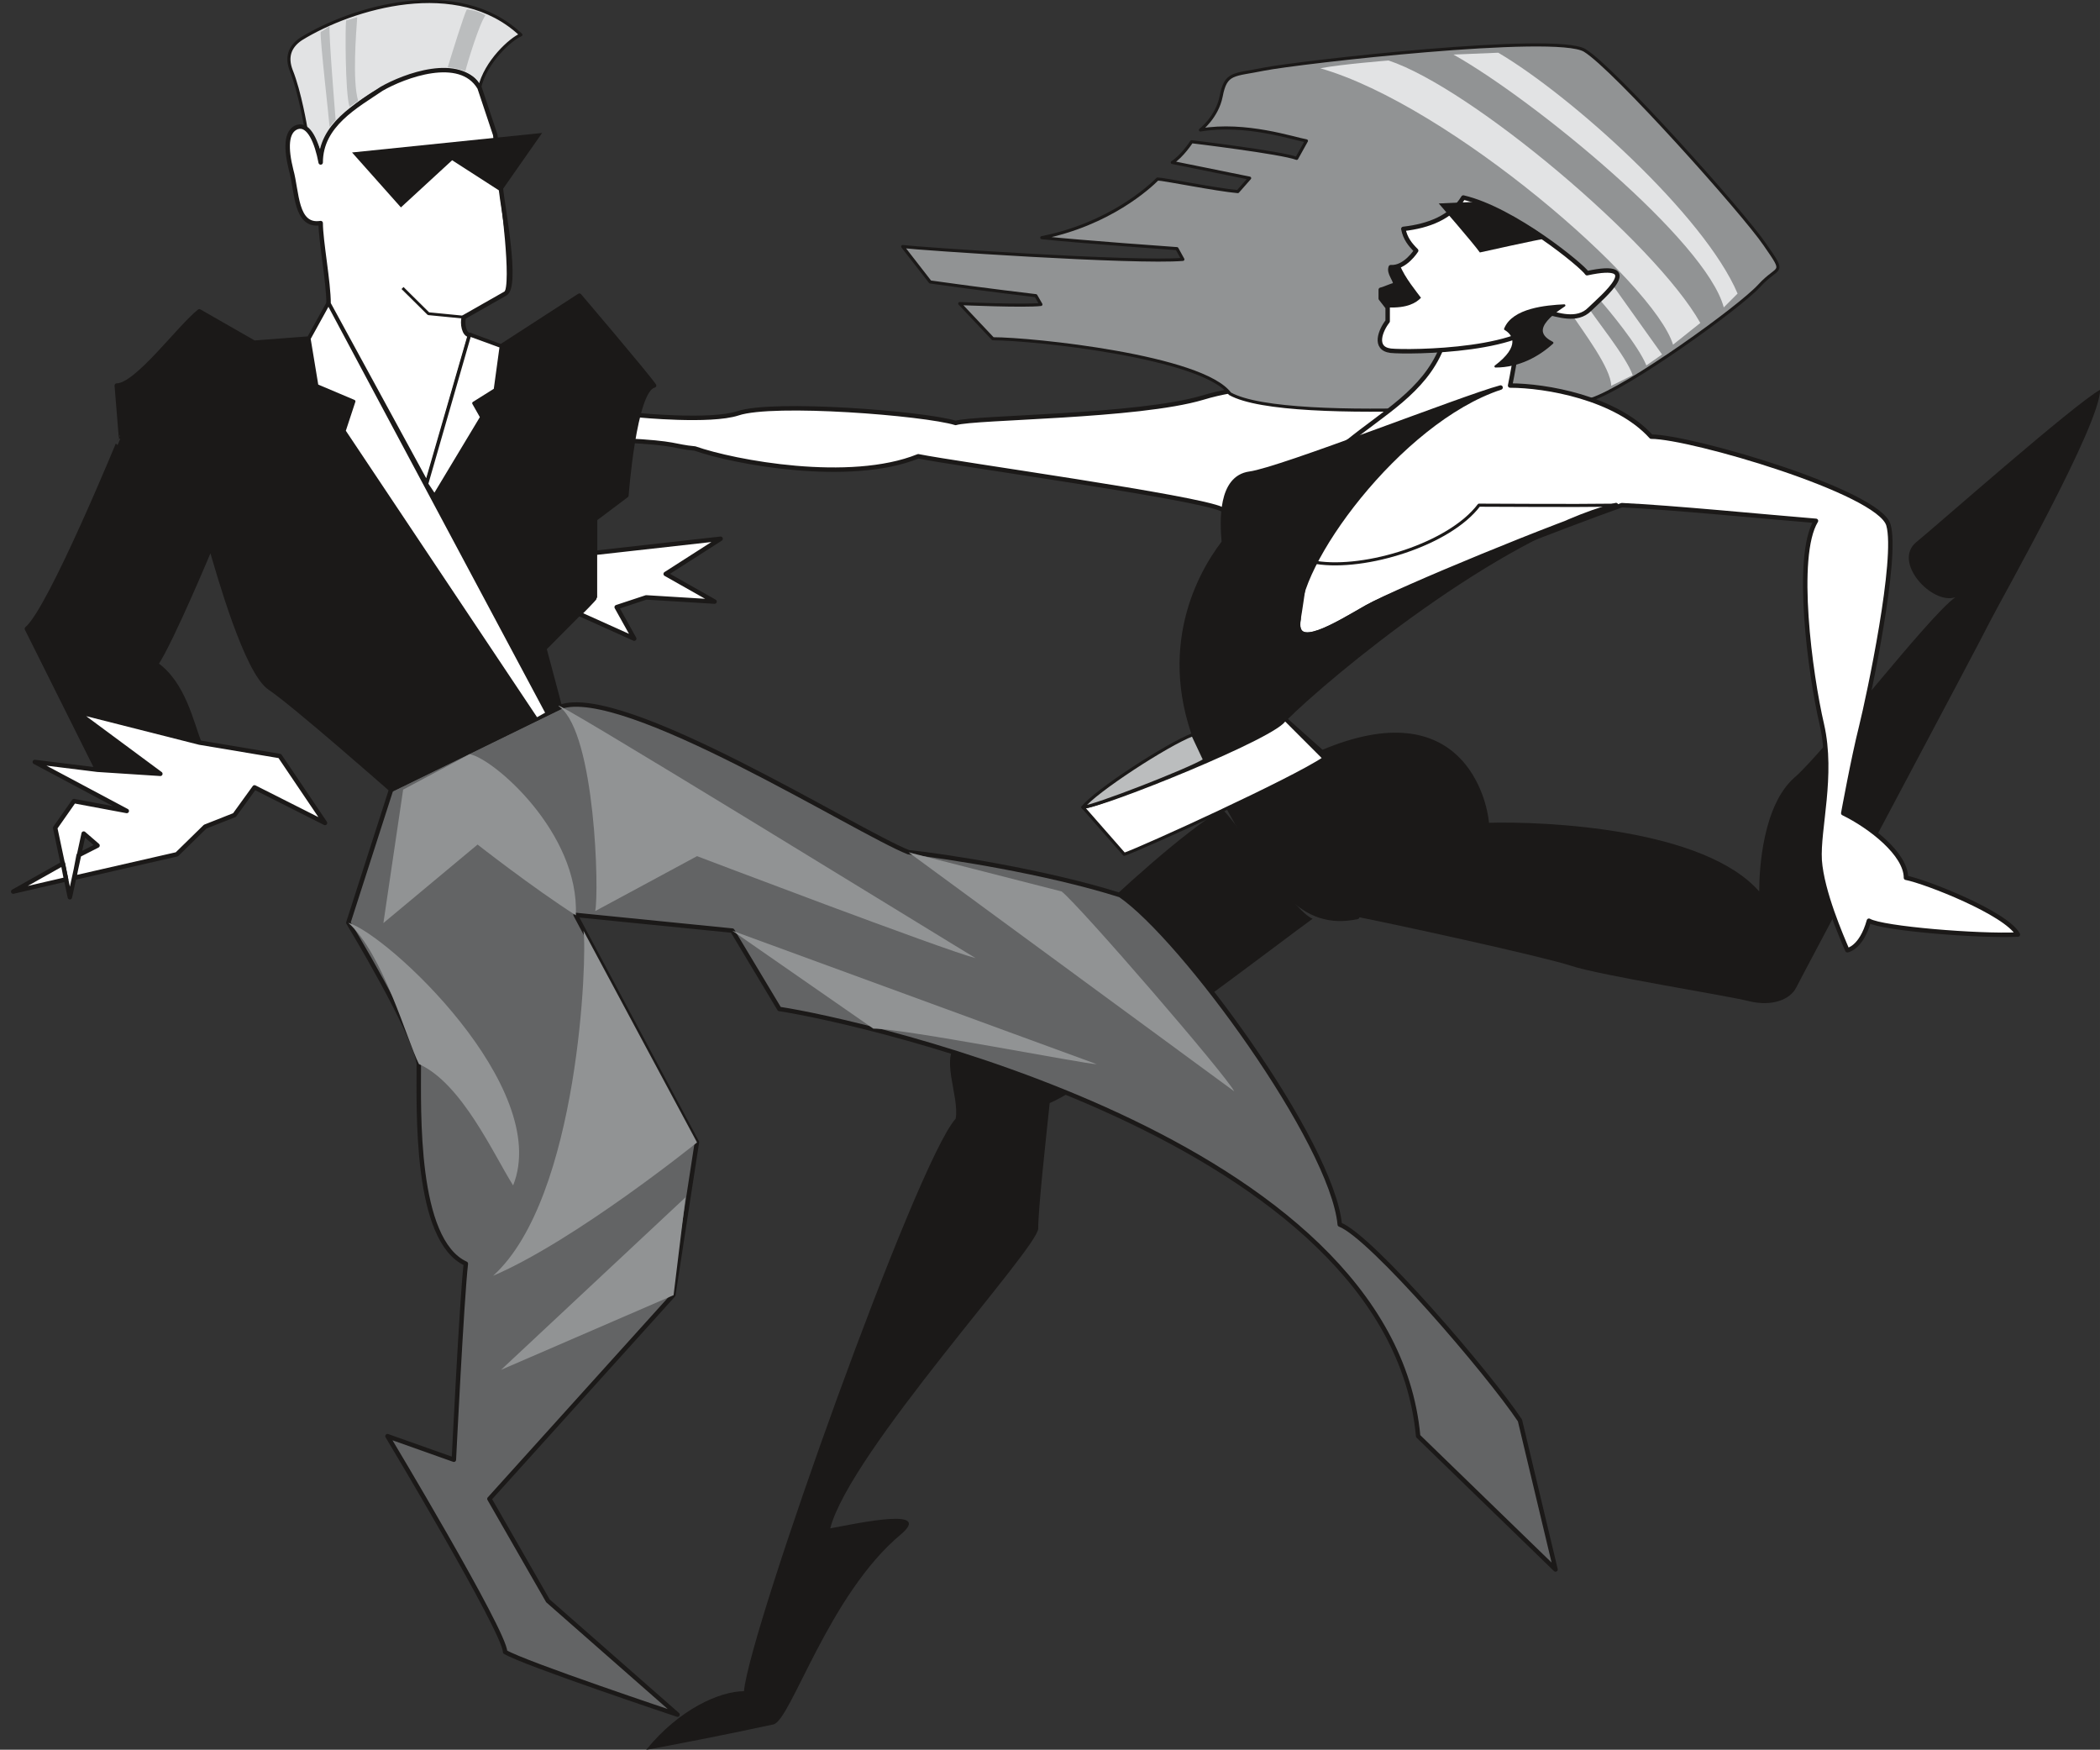 <svg xmlns="http://www.w3.org/2000/svg" version="1.2" width="643.011" height="535.672" viewBox="0 0 17013 14173" preserveAspectRatio="xMidYMid" fill-rule="evenodd" stroke-width="28.222" stroke-linejoin="round" xml:space="preserve"><rect x="0" y="0" width="17013" height="14173" fill="#333333" stroke="none"/><defs class="ClipPathGroup"><clipPath id="a" clipPathUnits="userSpaceOnUse"><path d="M0 0h17013v14173H0z"/></clipPath></defs><g class="SlideGroup"><g class="Slide" clip-path="url(#a)"><g class="Page"><g class="com.sun.star.drawing.ClosedBezierShape"><path class="BoundingBox" fill="none" d="M10613 3157h6402v4970h-6402z"/><path fill="#1B1918" d="M12044 6665c-287-127-762-632-1285-175-253 224-174 747 236 937 254 48 1495 318 1733 396 237 79 1253 239 1443 287 191 46 335-17 381-111 48-97 1479-2780 1573-2971 97-190 889-1587 889-1871-221 126-1300 1079-1491 1236-191 160 127 508 318 445-224 160-1050 1241-1304 1461-254 224-285 732-285 922-444-507-1714-571-2208-556Z"/></g><g class="com.sun.star.drawing.ClosedBezierShape"><path class="BoundingBox" fill="none" d="M3692 3115h7566v1032H3692z"/><path fill="#FFF" d="M7742 3426c-254-78-1477-175-1764-78-223 73-807 15-807 15l-600-31-454 178-414 319 505-230 373-51c0 61-218 156-299 342 0 0 602-196 777-322 432 21 396 49 571 65 318 112 1255 287 1809 63 318 64 2272 333 2462 430 48-15 1240-606 1334-796-127-158-894-291-1491-109-526 157-1842 157-2002 205Z"/><path fill="none" stroke="#1B1918" stroke-width="36" stroke-linejoin="miter" d="M7742 3426c-254-78-1477-175-1764-78-223 73-807 15-807 15l-600-31-454 178-414 319 505-230 373-51c0 61-218 156-299 342 0 0 602-196 777-322 432 21 396 49 571 65 318 112 1255 287 1809 63 318 64 2272 333 2462 430 48-15 1240-606 1334-796-127-158-894-291-1491-109-526 157-1842 157-2002 205Z"/></g><g class="com.sun.star.drawing.PolyPolygonShape"><path class="BoundingBox" fill="none" d="M3877 3249h582v196h-582z"/><path fill="#FFF" d="m4438 3384-186-125-310 20 295 64 81 90 120-49Z"/><path fill="none" stroke="#1B1918" stroke-width="18" stroke-linejoin="miter" d="m4438 3384-186-125-310 20 295 64 81 90 120-49Z"/></g><g class="com.sun.star.drawing.PolyPolygonShape"><path class="BoundingBox" fill="none" d="M3681 3479h502v132h-502z"/><path fill="#FFF" d="m4139 3498-456 103h310l146-103Z"/><path fill="none" stroke="#1B1918" stroke-width="18" stroke-linejoin="miter" d="m4139 3498-456 103h310l146-103Z"/></g><g class="com.sun.star.drawing.ClosedBezierShape"><path class="BoundingBox" fill="none" d="M5235 6553h5400v7622H5235z"/><path fill="#1B1918" d="M9902 6553c161 160 572 825 732 889-224 160-1749 1333-2130 1493-30 284-93 856-93 1016 0 158-1525 1810-1685 2429 254-48 831-170 572 49-587 490-890 1506-1032 1539-371 81-859 175-1031 206 269-333 601-475 792-475 48-508 1398-4289 1715-4637 34-190-142-513 34-635 317-224 1460-1460 2126-1874Z"/></g><g class="com.sun.star.drawing.ClosedBezierShape"><path class="BoundingBox" fill="none" d="M2802 5689h9833v8247H2802z"/><path fill="#636465" d="m3677 11824-538-191s953 1588 953 1748c157 94 1397 508 1397 508l-1050-922-474-826 1490-1651 191-1238-983-1841 1270 127 381 635c635 94 4954 1046 5175 3460l1113 1080-288-1207c-254-381-1206-1491-1460-1587-64-667-1270-2318-1778-2668-602-191-1428-318-1716-348-411-160-2316-1366-2824-1176l-1367 668-347 1079s538 889 571 1143c0 381-33 1429 381 1619-33 287-97 1588-97 1588Z"/><path fill="none" stroke="#1B1918" stroke-width="36" stroke-linejoin="miter" d="m3677 11824-538-191s953 1588 953 1748c157 94 1397 508 1397 508l-1050-922-474-826 1490-1651 191-1238-983-1841 1270 127 381 635c635 94 4954 1046 5175 3460l1113 1080-288-1207c-254-381-1206-1491-1460-1587-64-667-1270-2318-1778-2668-602-191-1428-318-1716-348-411-160-2316-1366-2824-1176l-1367 668-347 1079s538 889 571 1143c0 381-33 1429 381 1619-33 287-97 1588-97 1588Z"/></g><g class="com.sun.star.drawing.ClosedBezierShape"><path class="BoundingBox" fill="none" d="M195 2371h5136v4049H195z"/><path fill="#1B1918" d="m4537 5729-127-476 411-414v-635l254-191s63-856 224-890c-64-93-605-728-605-728l-635 411-254-94-348 1208-796-1462-157 284-445 34-444-254c-161 127-508 601-669 601l34 416S408 4936 218 5093c190 382 571 1144 571 1144l699 97 127-318c-64-160-127-478-351-636 127-190 444-952 444-952 64 220 288 1017 478 1144 191 127 984 825 984 825l1367-668Z"/><path fill="none" stroke="#1B1918" stroke-width="36" stroke-linejoin="miter" d="m4537 5729-127-476 411-414v-635l254-191s63-856 224-890c-64-93-605-728-605-728l-635 411-254-94-348 1208-796-1462-157 284-445 34-444-254c-161 127-508 601-669 601l34 416S408 4936 218 5093c190 382 571 1144 571 1144l699 97 127-318c-64-160-127-478-351-636 127-190 444-952 444-952 64 220 288 1017 478 1144 191 127 984 825 984 825l1367-668Z"/></g><g class="com.sun.star.drawing.ClosedBezierShape"><path class="BoundingBox" fill="none" d="M4662 4337h1252v876H4662z"/><path fill="#FFF" d="m4820 4478 1018-114-445 285 396 224-554-34-239 79 142 255-444-200s126-126 126-134v-361Z"/><path fill="none" stroke="#1B1918" stroke-width="36" stroke-linejoin="miter" d="m4820 4478 1018-114-445 285 396 224-554-34-239 79 142 255-444-200s126-126 126-134v-361Z"/></g><g class="com.sun.star.drawing.PolyPolygonShape"><path class="BoundingBox" fill="none" d="M187 5721h2501v1634H187z"/><path fill="#FFF" d="m637 6927 153-78-112-97-112 516-119-562 152-217 428 80-745-397 508 63 509 33-685-507 1002 254 651 109 366 542-571-288-162 224-238 94-229 224-831 190 35-183Z"/><path fill="none" stroke="#1B1918" stroke-width="36" stroke-linejoin="miter" d="m637 6927 153-78-112-97-112 516-119-562 152-217 428 80-745-397 508 63 509 33-685-507 1002 254 651 109 366 542-571-288-162 224-238 94-229 224-831 190 35-183Z"/></g><g class="com.sun.star.drawing.PolyPolygonShape"><path class="BoundingBox" fill="none" d="M-11 6967h568v302H-11z"/><path fill="#FFF" d="m535 7123-428 99 403-227 25 128Z"/><path fill="none" stroke="#1B1918" stroke-width="36" stroke-linejoin="miter" d="m535 7123-428 99 403-227 25 128Z"/></g><g class="com.sun.star.drawing.ClosedBezierShape"><path class="BoundingBox" fill="none" d="M2328-1h1916v1319H2328z"/><path fill="#E2E3E4" d="M4220 282c-81 33-287 217-335 430-79-221-544-160-890 63-270 176-397 367-397 542 0-144-120-279-120-279s-48-293-119-468c-40-105-15-191 81-255 413-254 1271-515 1780-33Z"/><path fill="none" stroke="#1B1918" stroke-width="25" stroke-linejoin="miter" d="M4220 282c-81 33-287 217-335 430-79-221-544-160-890 63-270 176-397 367-397 542 0-144-120-279-120-279s-48-293-119-468c-40-105-15-191 81-255 413-254 1271-515 1780-33Z"/></g><g class="com.sun.star.drawing.ClosedBezierShape"><path class="BoundingBox" fill="none" d="M2311 550h1843v3419H2311z"/><path fill="#FFF" d="m3758 2569 336-191c104-56-23-718-33-825l-49-461-127-381c-157-268-613-96-793 8-206 139-494 294-494 597-30-160-94-318-190-287-93 33-93 175-49 350 49 174 33 461 239 428 0 145 64 477 64 653l796 1461 349-1207c-49 0-64-97-49-145Z"/><path fill="none" stroke="#1B1918" stroke-width="36" stroke-linejoin="miter" d="m3758 2569 336-191c104-56-23-718-33-825l-49-461-127-381c-157-268-613-96-793 8-206 139-494 294-494 597-30-160-94-318-190-287-93 33-93 175-49 350 49 174 33 461 239 428 0 145 64 477 64 653l796 1461 349-1207c-49 0-64-97-49-145Z"/></g><g class="com.sun.star.drawing.ClosedBezierShape"><path class="BoundingBox" fill="none" d="M7284 351h7134v2985H7284z"/><path fill="#919394" d="M12886 3237c303-96 1207-748 1367-923 157-173 221-79 45-333-172-254-1221-1428-1460-1573-236-141-2317 97-2597 152-249 51-310 23-348 221-33 168-168 272-168 272 366-63 762 72 859 88l-79 142c-127-48-851-135-851-135s-78 120-157 168l627 127-96 109c-175-15-602-102-650-102-64 64-389 366-938 475 303 33 1095 89 1095 89l48 87c-381 33-2144-87-2270-104l223 287c445 63 856 111 856 111l41 71c-127 16-658-7-658-7l269 285c318 0 1699 143 1920 445 478 269 2922 48 2922 48Z"/><path fill="none" stroke="#1B1918" stroke-width="25" stroke-linejoin="miter" d="M12886 3237c303-96 1207-748 1367-923 157-173 221-79 45-333-172-254-1221-1428-1460-1573-236-141-2317 97-2597 152-249 51-310 23-348 221-33 168-168 272-168 272 366-63 762 72 859 88l-79 142c-127-48-851-135-851-135s-78 120-157 168l627 127-96 109c-175-15-602-102-650-102-64 64-389 366-938 475 303 33 1095 89 1095 89l48 87c-381 33-2144-87-2270-104l223 287c445 63 856 111 856 111l41 71c-127 16-658-7-658-7l269 285c318 0 1699 143 1920 445 478 269 2922 48 2922 48Z"/></g><g class="com.sun.star.drawing.ClosedBezierShape"><path class="BoundingBox" fill="none" d="M10498 2675h5882v5044h-5882z"/><path fill="#FFF" d="M11678 2821c429-15 556-94 605-127 45-30-49 429-49 429 285 0 856 97 1143 414 319 0 1843 446 1922 715 78 269-158 1382-221 1636-64 254-145 699-145 699 223 109 508 333 508 523 160 31 810 285 907 460-318 15-1098-48-1207-112-63 224-175 239-175 239-48-112-206-475-224-729-15-254 112-684 18-1098-96-412-223-1364-48-1651-381-31-1176-109-1573-127-412 145-1809 683-2063 825-254 145-603 366-556 97 48-269 145-1220 396-1431 287-236 620-412 762-762Z"/><path fill="none" stroke="#1B1918" stroke-width="36" stroke-linejoin="miter" d="M11678 2821c429-15 556-94 605-127 45-30-49 429-49 429 285 0 856 97 1143 414 319 0 1843 446 1922 715 78 269-158 1382-221 1636-64 254-145 699-145 699 223 109 508 333 508 523 160 31 810 285 907 460-318 15-1098-48-1207-112-63 224-175 239-175 239-48-112-206-475-224-729-15-254 112-684 18-1098-96-412-223-1364-48-1651-381-31-1176-109-1573-127-412 145-1809 683-2063 825-254 145-603 366-556 97 48-269 145-1220 396-1431 287-236 620-412 762-762Z"/></g><g class="com.sun.star.drawing.ClosedBezierShape"><path class="BoundingBox" fill="none" d="M9556 3121h3543v4341H9556z"/><path fill="#1B1918" d="M13092 4091c-459 145-1761 683-2015 825-254 145-604 366-556 97-48-414 810-1603 1636-1874-303 81-1782 665-2033 698-239 33-224 381-209 556-221 287-552 933-157 1764 302 635 523 937 683 1095 159 160 334 223 555 175-412-190-490-714-236-937 523-457 998 48 1285 175-15-175-206-1049-1334-571l-303-270c367-365 1716-1479 2684-1733Z"/><path fill="none" stroke="#1B1918" stroke-width="36" stroke-linejoin="miter" d="M13092 4091c-459 145-1761 683-2015 825-254 145-604 366-556 97-48-414 810-1603 1636-1874-303 81-1782 665-2033 698-239 33-224 381-209 556-221 287-552 933-157 1764 302 635 523 937 683 1095 159 160 334 223 555 175-412-190-490-714-236-937 523-457 998 48 1285 175-15-175-206-1049-1334-571l-303-270c367-365 1716-1479 2684-1733Z"/></g><g fill="none" class="com.sun.star.drawing.OpenBezierShape"><path class="BoundingBox" d="M10661 4079h2433v502h-2433z"/><path stroke="#1B1918" stroke-width="25" stroke-linejoin="miter" d="M13092 4092c-389 5-912 0-1110 0-240 318-923 527-1319 464"/></g><g class="com.sun.star.drawing.ClosedBezierShape"><path class="BoundingBox" fill="none" d="M8745 5799h2003v1137H8745z"/><path fill="#FFF" d="m10409 5824 318 318c-254 173-1477 730-1619 778l-335-382c144 0 1606-588 1636-714Z"/><path fill="none" stroke="#1B1918" stroke-width="25" stroke-linejoin="miter" d="m10409 5824 318 318c-254 173-1477 730-1619 778l-335-382c144 0 1606-588 1636-714Z"/></g><g class="com.sun.star.drawing.ClosedBezierShape"><path class="BoundingBox" fill="none" d="M8747 5935h1031v618H8747z"/><path fill="#BBBDBE" d="M8773 6539c96-127 684-510 890-588l97 206c-127 79-906 382-987 382Z"/><path fill="none" stroke="#1B1918" stroke-width="25" stroke-linejoin="miter" d="M8773 6539c96-127 684-510 890-588l97 206c-127 79-906 382-987 382Z"/></g><g class="com.sun.star.drawing.PolyPolygonShape"><path class="BoundingBox" fill="none" d="M2490 2432h1961v3412H2490z"/><path fill="#FFF" d="m2661 2459 1772 3319-86 48-1559-2335 79-240-300-127-63-381 157-284Z"/><path fill="none" stroke="#1B1918" stroke-width="25" stroke-linejoin="miter" d="m2661 2459 1772 3319-86 48-1559-2335 79-240-300-127-63-381 157-284Z"/></g><g class="com.sun.star.drawing.PolyPolygonShape"><path class="BoundingBox" fill="none" d="M3443 2696h632v1343h-632z"/><path fill="#FFF" d="m3805 2713 255 93-48 351-174 109 64 113-382 635-63-94 348-1207Z"/><path fill="none" stroke="#1B1918" stroke-width="25" stroke-linejoin="miter" d="m3805 2713 255 93-48 351-174 109 64 113-382 635-63-94 348-1207Z"/></g><g fill="none" class="com.sun.star.drawing.OpenBezierShape"><path class="BoundingBox" d="M3252 707h878v1875h-878z"/><path stroke="#1B1918" stroke-width="23" stroke-linejoin="miter" d="m3884 711 127 380 48 461s104 756 33 827l-335 190-286-28-210-208"/></g><g class="com.sun.star.drawing.PolyPolygonShape"><path class="BoundingBox" fill="none" d="M2852 1077h1541v604H2852z"/><path fill="#1B1918" d="m2852 1235 1540-158-333 476-396-255-415 382-396-445Z"/></g><g class="com.sun.star.drawing.ClosedBezierShape"><path class="BoundingBox" fill="none" d="M3627 75h307v503h-307z"/><path fill="#BBBDBE" d="M3770 577c15-64 115-390 163-453-63-41-151-48-151-48-25 48-125 371-155 470 63 0 143 31 143 31Z"/></g><g class="com.sun.star.drawing.ClosedBezierShape"><path class="BoundingBox" fill="none" d="M2800 140h104v726h-104z"/><path fill="#BBBDBE" d="m2832 865 70-48c-49-156-16-566-8-677l-90 25c-7 30-9 591 28 700Z"/></g><g class="com.sun.star.drawing.ClosedBezierShape"><path class="BoundingBox" fill="none" d="M2597 210h124v818h-124z"/><path fill="#BBBDBE" d="m2670 1027 49-56c-7-89-56-689-49-760-30 25-72 48-72 48-7 56 72 742 72 768Z"/></g><g class="com.sun.star.drawing.ClosedBezierShape"><path class="BoundingBox" fill="none" d="M3106 6109h1561v1369H3106z"/><path fill="#919394" d="m3266 6396 539-287c191 33 890 636 860 1305-351-224-796-573-796-573l-763 636 160-1081Z"/></g><g class="com.sun.star.drawing.ClosedBezierShape"><path class="BoundingBox" fill="none" d="M4523 5716h3382v2046H4523z"/><path fill="#919394" d="M4537 5728c-248-190 3207 1939 3367 2033-254-64-2257-826-2257-826l-825 445c33-158 0-1429-285-1652Z"/></g><g class="com.sun.star.drawing.ClosedBezierShape"><path class="BoundingBox" fill="none" d="M2822 7474h1385v2129H2822z"/><path fill="#919394" d="M2822 7475c317 93 1653 1334 1335 2127-160-254-415-826-763-983-97-191-288-890-572-1144Z"/></g><g class="com.sun.star.drawing.ClosedBezierShape"><path class="BoundingBox" fill="none" d="M3995 7539h1654v2796H3995z"/><path fill="#919394" d="M4727 7539c31 190-33 2161-732 2795 669-287 1652-1080 1652-1080l-920-1715Z"/></g><g class="com.sun.star.drawing.PolyPolygonShape"><path class="BoundingBox" fill="none" d="M4059 9698h1496v1399H4059z"/><path fill="#919394" d="m5554 9698-1495 1398 1398-605 97-793Z"/></g><g class="com.sun.star.drawing.ClosedBezierShape"><path class="BoundingBox" fill="none" d="M5933 7539h2953v1082H5933z"/><path fill="#919394" d="m5933 7539 2952 1081c-94 0-1556-288-1810-288l-1142-793Z"/></g><g class="com.sun.star.drawing.ClosedBezierShape"><path class="BoundingBox" fill="none" d="M7361 6904h2639v1937H7361z"/><path fill="#919394" d="m7361 6904 2638 1936c-63-127-1241-1492-1398-1619l-1240-317Z"/></g><g class="com.sun.star.drawing.ClosedBezierShape"><path class="BoundingBox" fill="none" d="M11775 427h2303v2065h-2303z"/><path fill="#E2E3E4" d="m13965 2490 112-112c-270-635-1350-1604-1939-1951l-363 15c650 365 2048 1509 2190 2048Z"/></g><g class="com.sun.star.drawing.ClosedBezierShape"><path class="BoundingBox" fill="none" d="M10696 490h3081v2303h-3081z"/><path fill="#E2E3E4" d="m13554 2792 221-176c-366-650-1858-1906-2526-2126 0 0-381 30-553 63 1046 300 2706 1738 2858 2239Z"/></g><g class="com.sun.star.drawing.ClosedBezierShape"><path class="BoundingBox" fill="none" d="M12964 2314h502v648h-502z"/><path fill="#E2E3E4" d="m13465 2871-397-557c-16 25-104 119-104 119 63 71 310 367 374 527l127-89Z"/></g><g class="com.sun.star.drawing.ClosedBezierShape"><path class="BoundingBox" fill="none" d="M12743 2504h485v622h-485z"/><path fill="#E2E3E4" d="m13053 3125 174-86c-46-143-326-487-349-535-42 40-97 55-135 55 78 121 310 424 310 566Z"/></g><g fill="none" class="com.sun.star.drawing.OpenBezierShape"><path class="BoundingBox" d="M10519 3544h880v916h-880z"/><path stroke="#1B1918" stroke-width="18" stroke-linejoin="miter" d="M11395 3553c-153 48-464 190-502 213-61 7-91 33-104 71-175 127-261 359-261 621"/></g><g class="com.sun.star.drawing.ClosedBezierShape"><path class="BoundingBox" fill="none" d="M11161 1579h1962v1286h-1962z"/><path fill="#FFF" d="M12528 2530c89 16 247 80 351-25 105-102 460-396-22-292-33-56-591-517-1002-613-97 160-281 231-486 254 15 79 56 128 104 176 0 0-89 142-206 134-18 49 38 97 38 143-38 7-86 33-119 40v71l56 72v112c-56 71-119 221 25 239 142 15 1175 8 1261-311Z"/><path fill="none" stroke="#1B1918" stroke-width="36" stroke-linejoin="miter" d="M12528 2530c89 16 247 80 351-25 105-102 460-396-22-292-33-56-591-517-1002-613-97 160-281 231-486 254 15 79 56 128 104 176 0 0-89 142-206 134-18 49 38 97 38 143-38 7-86 33-119 40v71l56 72v112c-56 71-119 221 25 239 142 15 1175 8 1261-311Z"/></g><g class="com.sun.star.drawing.ClosedBezierShape"><path class="BoundingBox" fill="none" d="M12089 2463h618v515h-618z"/><path fill="#1B1918" d="M12673 2474c-145 7-415 30-479 191 71 41 135 142-78 303 190 0 348-89 460-191-78-41-184-120 97-303Z"/><path fill="none" stroke="#1B1918" stroke-width="18" stroke-linejoin="miter" d="M12673 2474c-145 7-415 30-479 191 71 41 135 142-78 303 190 0 348-89 460-191-78-41-184-120 97-303Z"/></g><g class="com.sun.star.drawing.ClosedBezierShape"><path class="BoundingBox" fill="none" d="M11656 1632h866v414h-866z"/><path fill="#1B1918" d="m11656 1648 333-15s469 205 532 300c-30 0-532 112-532 112-56-79-333-397-333-397Z"/></g><g class="com.sun.star.drawing.ClosedBezierShape"><path class="BoundingBox" fill="none" d="M11186 2151h328v341h-328z"/><path fill="#1B1918" d="M11343 2151c-31 22-36 15-76 12-18 48 38 98 38 143-38 8-86 33-119 41v72l55 71c161 8 233-38 271-78-31-42-135-169-169-261Z"/></g></g></g></g></svg>
